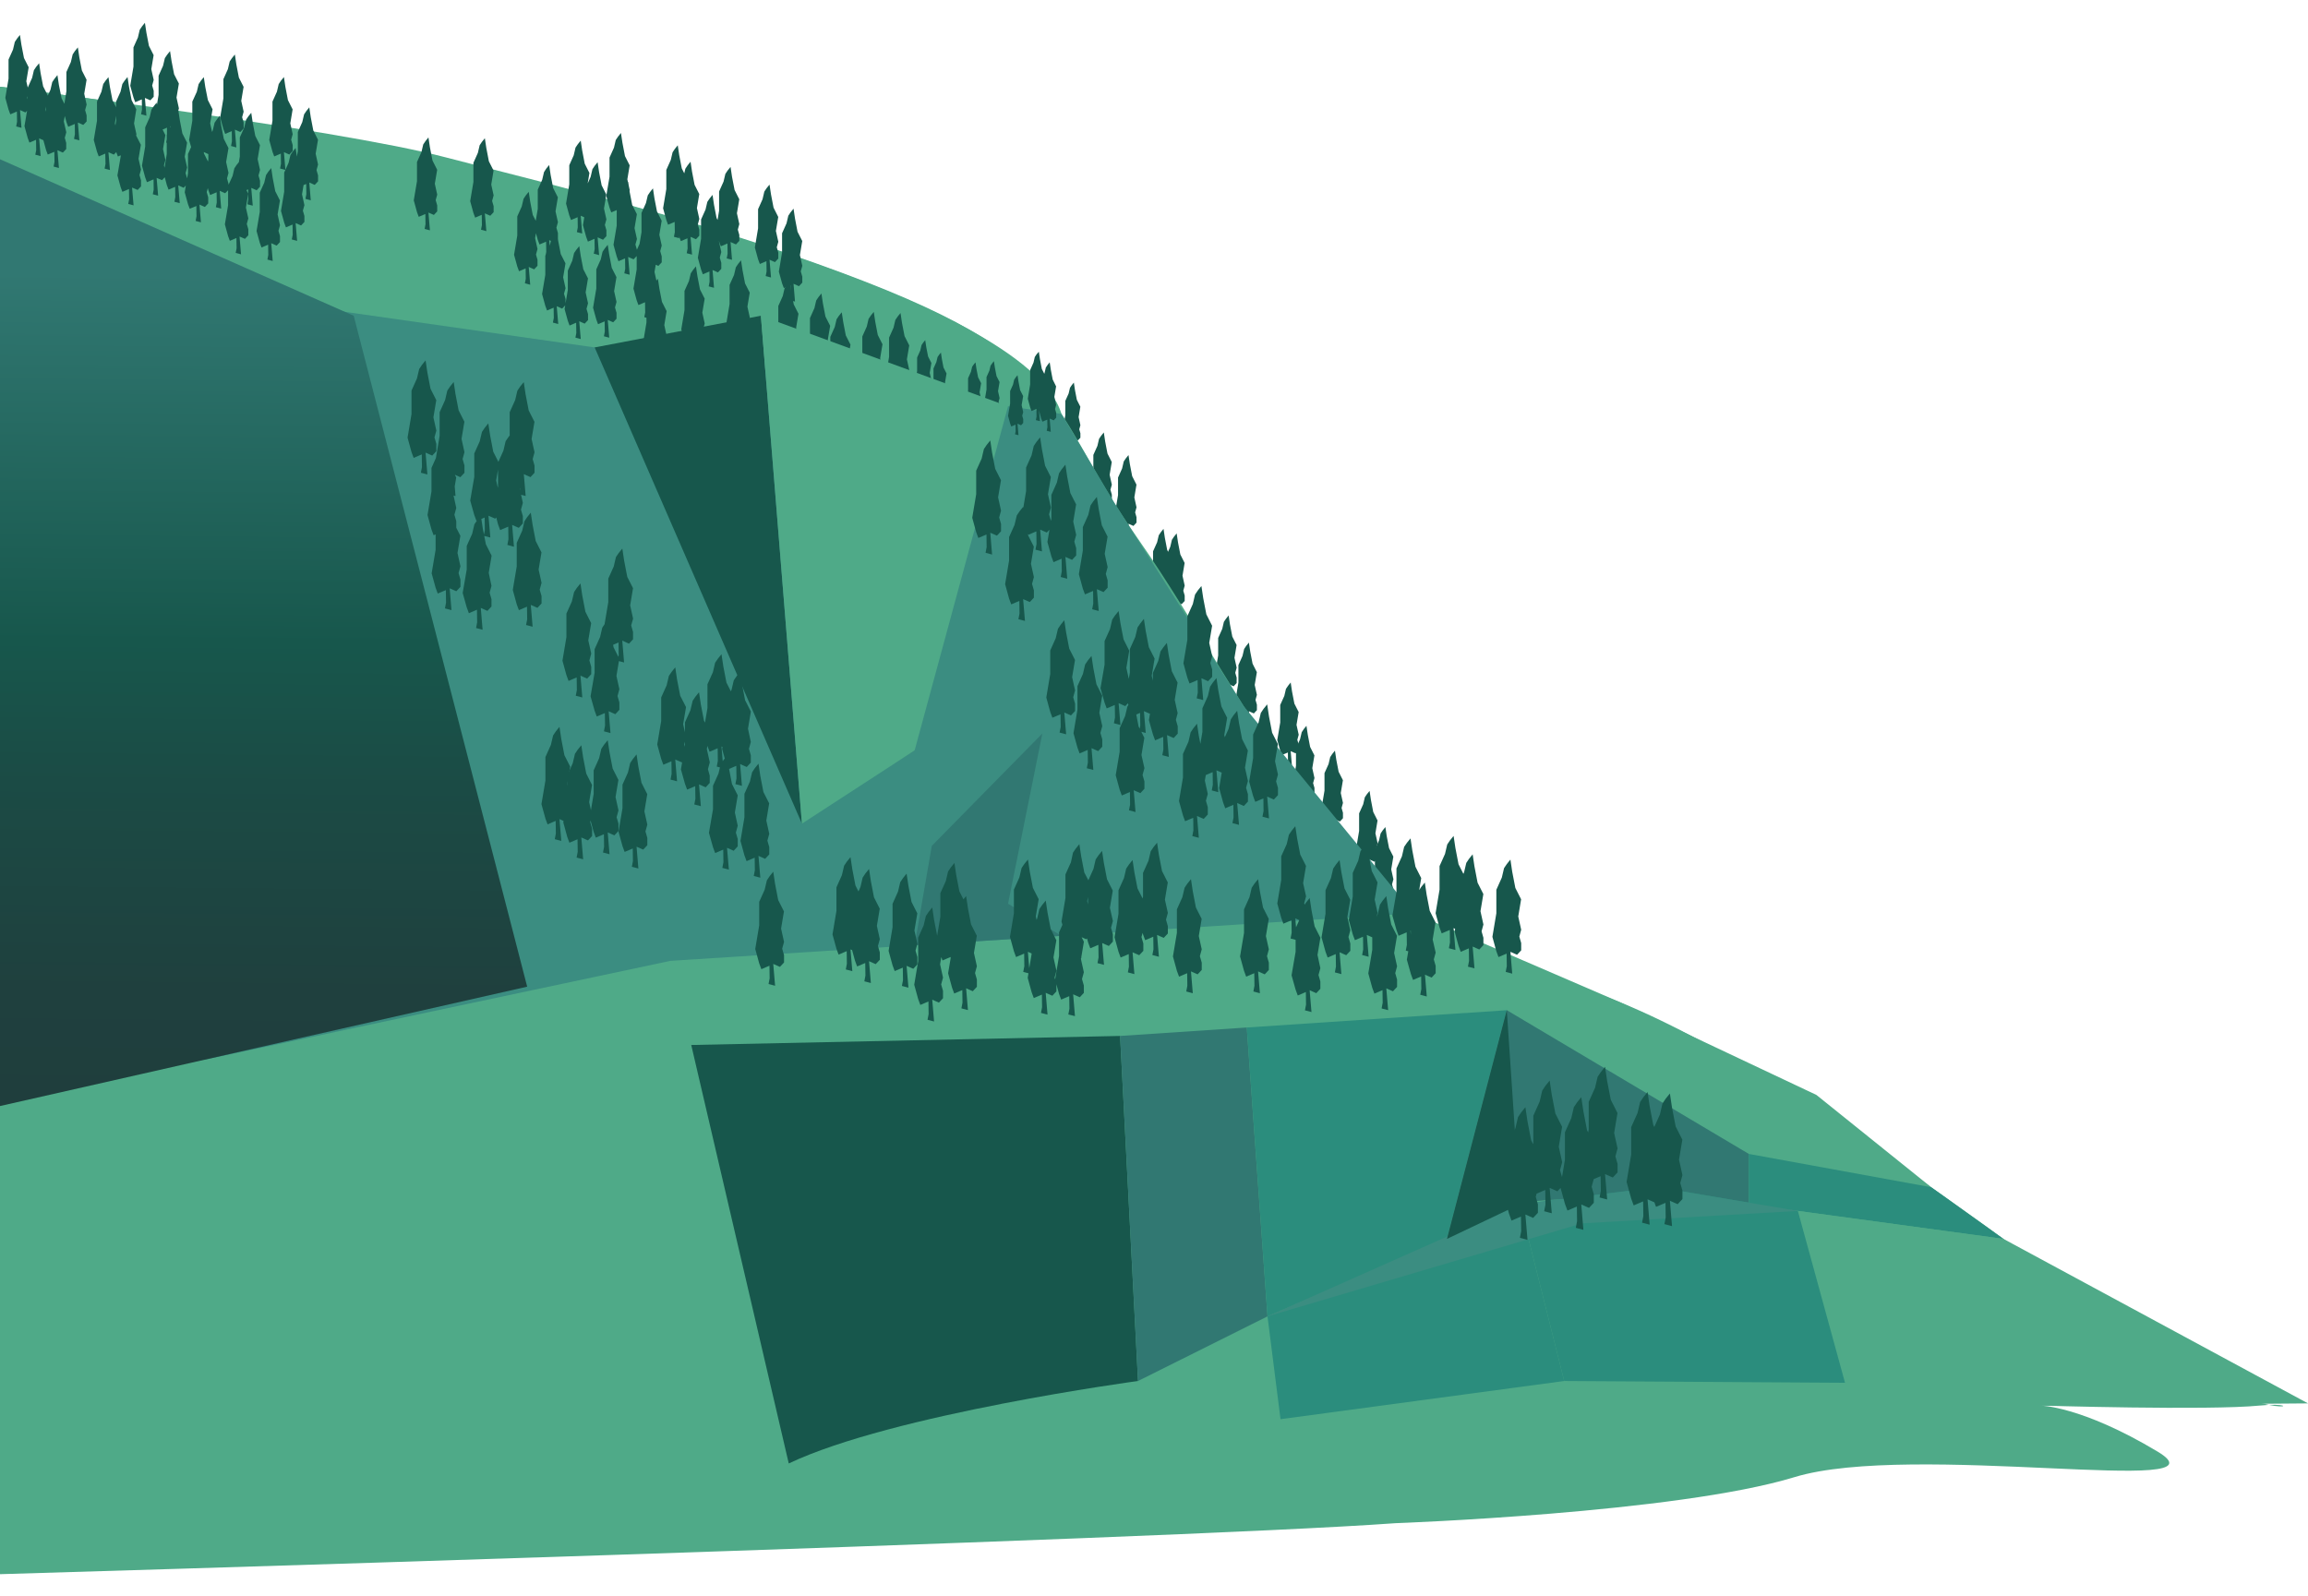 <svg xmlns="http://www.w3.org/2000/svg" xmlns:xlink="http://www.w3.org/1999/xlink" viewBox="0 0 1140.08 788.48"><defs><style>.cls-1{fill:#17574c;}.cls-2{fill:#4faa88;}.cls-3{fill:#3b8d81;}.cls-4{fill:url(#linear-gradient);}.cls-5{fill:#317872;}.cls-6{fill:#2b8d7d;}.cls-7{fill:none;}</style><linearGradient id="linear-gradient" x1="129.83" y1="135.64" x2="125.43" y2="602.12" gradientUnits="userSpaceOnUse"><stop offset="0" stop-color="#317872"/><stop offset="0.39" stop-color="#17574c"/><stop offset="0.54" stop-color="#1b4b45"/><stop offset="0.76" stop-color="#1f403e"/><stop offset="1" stop-color="#203c3c"/></linearGradient></defs><g id="_3rd_terrain" data-name="3rd terrain"><polygon class="cls-1" points="529.31 217.22 529.36 221 529.04 222.71 531 223.22 530.45 216.68 532.45 217.56 533.68 216.25 533.68 214.05 533.12 212.11 533.68 210.06 532.8 206.07 533.66 200.93 531.93 197.51 530.99 192.66 530.45 189.01 529.37 190.34 528.54 191.58 527.87 194.41 526.23 198.06 526.23 205.13 525.05 212.19 526.23 216.51 526.88 218.25 529.31 217.22"/><polygon class="cls-1" points="556.05 259.4 556.12 264.03 555.72 266.12 558.12 266.76 557.44 258.73 559.89 259.82 561.4 258.2 561.4 255.51 560.72 253.13 561.4 250.63 560.33 245.74 561.38 239.43 559.26 235.24 558.11 229.29 557.44 224.82 556.12 226.46 555.1 227.97 554.29 231.44 552.28 235.92 552.28 244.57 550.82 253.23 552.28 258.52 553.07 260.67 556.05 259.4"/><polygon class="cls-1" points="573.34 295.86 573.41 300.49 573.01 302.58 575.41 303.22 574.74 295.19 577.19 296.27 578.7 294.66 578.7 291.97 578.02 289.59 578.7 287.08 577.62 282.2 578.68 275.88 576.56 271.7 575.41 265.75 574.74 261.27 573.42 262.92 572.4 264.43 571.58 267.9 569.57 272.38 569.57 281.03 568.12 289.69 569.57 294.98 570.36 297.12 573.34 295.86"/><polygon class="cls-1" points="579.84 298.09 579.9 302.72 579.51 304.82 581.91 305.45 581.23 297.43 583.68 298.51 585.2 296.9 585.2 294.2 584.51 291.82 585.2 289.32 584.12 284.43 585.17 278.12 583.05 273.93 581.9 267.99 581.23 263.51 579.91 265.15 578.89 266.67 578.08 270.13 576.07 274.61 576.07 283.27 574.62 291.92 576.07 297.22 576.86 299.36 579.84 298.09"/><polygon class="cls-1" points="605.51 338.64 605.58 343.28 605.18 345.37 607.58 346 606.91 337.98 609.36 339.06 610.87 337.45 610.87 334.76 610.18 332.38 610.87 329.87 609.79 324.98 610.84 318.67 608.72 314.49 607.57 308.54 606.91 304.06 605.58 305.7 604.56 307.22 603.75 310.69 601.74 315.17 601.74 323.82 600.29 332.48 601.74 337.77 602.53 339.91 605.51 338.64"/><polygon class="cls-1" points="615.51 352.04 615.58 356.67 615.18 358.76 617.58 359.4 616.91 351.37 619.36 352.46 620.87 350.85 620.87 348.15 620.19 345.77 620.87 343.27 619.79 338.38 620.85 332.07 618.73 327.88 617.58 321.93 616.91 317.46 615.59 319.1 614.57 320.61 613.75 324.08 611.74 328.56 611.74 337.22 610.29 345.87 611.74 351.17 612.53 353.31 615.51 352.04"/><polygon class="cls-1" points="636.17 371.76 636.23 376.39 635.83 378.49 638.24 379.12 637.56 371.1 640.01 372.18 641.52 370.57 641.52 367.88 640.84 365.49 641.52 362.99 640.44 358.1 641.5 351.79 639.38 347.6 638.23 341.66 637.56 337.18 636.24 338.82 635.22 340.34 634.41 343.81 632.39 348.28 632.39 356.94 630.94 365.59 632.39 370.89 633.18 373.03 636.17 371.76"/><polygon class="cls-1" points="643.95 393.15 644.02 397.79 643.62 399.88 646.02 400.52 645.35 392.49 647.8 393.57 649.31 391.96 649.31 389.27 648.63 386.89 649.31 384.38 648.23 379.5 649.28 373.19 647.16 369 646.02 363.05 645.35 358.57 644.02 360.21 643.01 361.73 642.19 365.2 640.18 369.68 640.18 378.33 638.73 386.99 640.18 392.28 640.97 394.42 643.95 393.15"/><polygon class="cls-1" points="658.03 405.43 658.1 410.06 657.7 412.16 660.1 412.79 659.42 404.77 661.87 405.85 663.38 404.24 663.38 401.55 662.7 399.17 663.38 396.66 662.3 391.77 663.36 385.46 661.24 381.27 660.09 375.33 659.42 370.85 658.1 372.49 657.08 374.01 656.27 377.48 654.26 381.95 654.26 390.61 652.8 399.27 654.26 404.56 655.05 406.7 658.03 405.43"/><polygon class="cls-1" points="675.13 425.32 675.2 429.95 674.8 432.04 677.2 432.68 676.53 424.65 678.98 425.74 680.49 424.12 680.49 421.43 679.8 419.05 680.49 416.55 679.41 411.66 680.46 405.35 678.34 401.16 677.2 395.21 676.53 390.74 675.2 392.38 674.18 393.89 673.37 397.36 671.36 401.84 671.36 410.5 669.91 419.15 671.36 424.44 672.15 426.58 675.13 425.32"/><polygon class="cls-1" points="682.94 443.17 683 447.81 682.61 449.9 685.01 450.53 684.34 442.51 686.78 443.59 688.3 441.98 688.3 439.29 687.61 436.91 688.3 434.4 687.22 429.51 688.27 423.2 686.15 419.01 685 413.07 684.34 408.59 683.01 410.23 681.99 411.75 681.18 415.22 679.17 419.69 679.17 428.35 677.72 437.01 679.17 442.3 679.96 444.44 682.94 443.17"/><polygon class="cls-1" points="543.85 248.23 543.92 252.86 543.52 254.96 545.92 255.59 545.25 247.57 547.7 248.65 549.21 247.04 549.21 244.35 548.52 241.96 549.21 239.46 548.13 234.57 549.18 228.26 547.06 224.07 545.92 218.13 545.25 213.65 543.92 215.29 542.9 216.81 542.09 220.28 540.08 224.75 540.08 233.41 538.63 242.06 540.08 247.36 540.87 249.5 543.85 248.23"/><path class="cls-2" d="M689.26,752.51s139-5,197.11-22.74,217.33,10.11,179.42-12.63-58.12-22.75-58.12-22.75,83.39,2.53,108.66,0,7.58,9.77-40.43-20.39S858.35,504,767.6,484.65C664.36,462.65,616,343.14,562.91,267.32s-27.79-93.5-187-146.56S-3.52,42.42-3.52,42.42L-3,777.79S575.07,760.83,689.26,752.51Z"/><path class="cls-2" d="M524.33,204.49,371,186.67,80.84,141.31-3.52,77.12V42.42S165.3,63.32,220.06,77.71,506.48,145.65,524.33,204.49Z"/><polygon class="cls-2" points="800.69 495.33 553.29 511.79 341.45 516.26 331.18 474.69 698.41 451.2 800.69 495.33"/><polygon class="cls-3" points="698.41 451.2 614.34 348.84 550.79 249 524.33 204.49 80.83 141.31 101.46 523.45 331.18 474.69 698.41 451.2"/><polygon class="cls-4" points="-3.52 77.12 174.72 155.99 260.41 487.45 -2.25 546.93 -3.52 77.12"/><path class="cls-1" d="M553.29,511.79l8.86,170.47S441,698.56,389.62,723L341.45,516.26Z"/><polygon class="cls-5" points="615.87 507.62 553.29 511.79 562.15 682.26 626.11 650.33 615.87 507.62"/><polygon class="cls-2" points="744.31 499.08 863.83 570.07 953.95 586.53 897.24 540.93 835.52 511.79 800.69 495.33 744.31 499.08"/><polygon class="cls-6" points="615.87 507.62 626.11 650.33 714.77 612.05 744.31 499.08 615.87 507.62"/><path class="cls-5" d="M863.83,570.06v24.88s-96.37-6-113.08,0-36,17.11-36,17.11l29.54-113Z"/><polygon class="cls-6" points="953.95 586.53 989.63 612.05 863.83 594.94 863.83 570.07 953.95 586.53"/><polygon class="cls-2" points="1140.08 693.32 1007.67 694.39 911.38 683.14 888.09 598.24 989.63 612.05 1140.08 693.32"/><polygon class="cls-6" points="626.11 650.33 632.54 701.13 772.66 682.26 750.75 594.94 626.11 650.33"/><polygon class="cls-6" points="911.38 683.14 772.66 682.26 750.75 594.94 818.86 586.53 888.09 598.24 911.38 683.14"/><polygon class="cls-3" points="750.75 594.94 818.86 586.53 888.09 598.24 781.52 604.37 626.11 650.33 750.75 594.94"/><polygon class="cls-1" points="744.31 499.08 750.75 594.94 714.77 612.05 744.31 499.08"/><polygon class="cls-5" points="436.9 380.04 437.17 284.33 451.8 370.74 436.9 380.04"/><polygon class="cls-5" points="451.8 466.97 460.27 417.9 514.9 362.36 497.94 446.47 524.33 462.33 451.8 466.97"/><polygon class="cls-7" points="22.72 52.68 22.48 54.12 22.72 55.21 22.72 52.68"/><polygon class="cls-7" points="13.67 47.5 13.47 48.24 13.67 48.95 13.67 47.5"/><path class="cls-1" d="M42.79,51.67l-1.18-5.35,1.16-6.91-2.32-4.58-1.26-6.51-.73-4.9L37,25.22,35.9,26.88,35,30.67l-2.2,4.9v9.48l-1,6.23-1.4-2.77L29.1,42l-.73-4.9L26.92,38.9l-1.11,1.66-.89,3.8-1.29,2.87v0l-2.32-4.58-1.25-6.51-.74-4.9L17.88,33l-1.12,1.66-.89,3.79-2.15,4.79L13,40.15l1.16-6.91-2.32-4.58-1.26-6.5-.73-4.9L8.43,19.05,7.32,20.71l-.9,3.8-2.2,4.9v9.47L2.63,48.35l1.59,5.79.87,2.35L8.35,55.1l.07,5.07L8,62.46l2.62.69-.73-8.78,2.68,1.19.8-.85-1.28,7.61,1.59,5.79.86,2.34,3.27-1.38.07,5.07-.44,2.29,2.63.69-.74-8.78,2.1.93L22.72,74l.86,2.34L26.84,75,26.92,80l-.44,2.29,2.63.7-.74-8.79,2.68,1.19,1.66-1.76v-3L32,68.09l.75-2.74L31.52,60,32,57.3l.82,3,.87,2.34,3.26-1.39L37,66.34l-.43,2.29,2.63.69-.74-8.78,2.68,1.18L42.79,60V57l-.74-2.6ZM13.67,47.5V49l-.2-.71Zm9,5.18v2.53l-.24-1.09Z"/><polygon class="cls-7" points="82.12 70.45 82.42 68.85 82.42 66.63 82.53 66.4 82.48 63.09 80.32 64.01 81.68 66.7 80.53 73.61 81.71 78.96 80.96 81.7 81.29 82.86 82.42 76.11 82.42 70.54 82.12 70.45"/><polygon class="cls-7" points="84.29 62.49 84.01 62.37 84.06 62.99 84.29 62.49"/><polygon class="cls-7" points="57.36 59.67 57.36 57.13 56.73 60.94 56.97 62.04 57.36 59.67"/><polygon class="cls-7" points="100.67 75.17 100.73 75.83 102.74 79.8 102.91 78.78 102.91 76.16 100.67 75.17"/><polygon class="cls-7" points="121.74 93.92 122.61 95.64 122.58 93.56 121.74 93.92"/><path class="cls-1" d="M122.22,100.92l2.63.69-.74-8.78L126.79,94l1.65-1.77V89.31l-.74-2.61.74-2.74-1.18-5.35,1.16-6.91-2.32-4.58-1.26-6.5-.73-4.9-1.45,1.79-1.11,1.66-.89,3.8-2.2,4.9v9.47L118,80.1l-1.12,1.38-1.11,1.66-.89,3.8-2,4.37v-.56l-.74-2.61.74-2.74-1.18-5.35,1.16-6.9-2.32-4.59-1.26-6.5-.73-4.9L107.12,59,106,60.61l-.9,3.8-.35.78-.93-4.25L105,54l-2.32-4.58L101.41,43l-.74-4.9-1.44,1.79-1.12,1.67-.89,3.79L95,50.2v9.47l-1.59,9.48,1,3.5-1.55,3.44v9.48l-.43,2.55v0l-.74-2.61.74-2.74-1.18-5.35,1.16-6.91-2.32-4.58-1.26-6.51-.73-4.89h0l.27-1-1.18-5.34,1.16-6.91L86,36.66l-1.26-6.51L84,25.25l-1.45,1.8-1.11,1.66-.9,3.79-2.2,4.9v9.47l-.82,4.9-.16-1.05-1.44,1.79-1.12,1.66L73.92,58l-2.2,4.9v9.47l-1.59,9.47,1.59,5.8L72.58,90l3.27-1.39.07,5.07-.44,2.29,2.63.69-.74-8.78L80.05,89l1.34-1.43,1,3.78.87,2.34,3.26-1.38.07,5.07-.43,2.29,2.63.69-.74-8.78,2.68,1.19,1.06-1.14L91.25,95l1.59,5.79.87,2.34L97,101.79l.07,5.07-.43,2.29,2.62.69-.73-8.78,2.68,1.19,1.65-1.77V97.54l-.74-2.61.53-2,.29,1.08.87,2.34L107,95l.07,5.07-.43,2.29,2.62.7-.73-8.79,2.68,1.19L112.67,94v7.36l-1.59,9.47,1.59,5.8.86,2.34,3.26-1.39.08,5.07-.44,2.29,2.63.7-.74-8.79L121,118l1.66-1.76v-3l-.75-2.61.75-2.74-1.19-5.35,1.14-6.81,0,2.86ZM84.29,62.49l-.23.5,0-.62Zm-3,20.37L81,81.7,81.71,79l-1.18-5.35,1.15-6.91L80.32,64l2.16-.92,0,3.31-.11.23v2.22l-.3,1.61.3.08v5.57Zm21.45-3.06-2-4-.06-.66,2.24,1v2.62Zm19,14.12.84-.36,0,2.08Z"/><polygon class="cls-1" points="137.13 105.93 138.28 99.03 135.96 94.44 134.71 87.94 133.98 83.04 132.53 84.83 131.41 86.49 130.52 90.29 128.32 95.19 128.32 104.66 126.73 114.13 128.32 119.93 129.18 122.27 132.45 120.88 132.52 125.95 132.09 128.24 134.71 128.94 133.98 120.15 136.66 121.34 138.31 119.58 138.31 116.63 137.56 114.02 138.31 111.28 137.13 105.93"/><polygon class="cls-1" points="157.11 81.29 155.93 75.94 157.08 69.04 154.76 64.45 153.51 57.95 152.78 53.05 151.33 54.84 150.21 56.5 149.32 60.3 147.12 65.2 147.12 74.67 146.67 77.35 146.03 73.1 144.59 74.89 143.47 76.55 142.58 80.35 140.98 83.91 140.25 75.17 142.93 76.35 144.58 74.59 144.58 71.64 143.83 69.03 144.58 66.29 143.4 60.94 144.55 54.04 142.23 49.46 140.98 42.95 140.25 38.05 138.8 39.84 137.68 41.51 136.79 45.3 134.59 50.2 134.59 59.67 133 69.14 134.59 74.94 135.45 77.28 138.72 75.89 138.79 80.96 138.35 83.25 140.96 83.94 140.38 85.25 140.38 94.72 138.79 104.19 140.38 109.98 141.24 112.33 144.51 110.94 144.58 116.01 144.14 118.3 146.77 119 146.03 110.21 148.72 111.4 150.37 109.63 150.37 106.69 149.62 104.08 150.37 101.34 149.19 95.99 149.95 91.44 151.25 90.89 151.32 95.96 150.88 98.25 153.51 98.95 152.78 90.16 155.46 91.35 157.11 89.59 157.11 86.64 156.36 84.03 157.11 81.29"/><polygon class="cls-1" points="111.23 66.16 114.49 64.77 114.56 69.84 114.13 72.13 116.75 72.83 116.02 64.04 118.7 65.23 120.35 63.46 120.35 60.52 119.61 57.91 120.35 55.17 119.17 49.82 120.33 42.91 118 38.33 116.75 31.83 116.02 26.93 114.57 28.72 113.45 30.38 112.56 34.18 110.36 39.08 110.36 48.55 108.77 58.02 110.36 63.81 111.23 66.16"/><polygon class="cls-1" points="72.32 57.16 71.58 48.38 74.27 49.56 75.92 47.8 75.92 44.85 75.17 42.24 75.92 39.5 74.74 34.15 75.89 27.25 73.57 22.66 72.32 16.16 71.58 11.26 70.14 13.05 69.02 14.71 68.13 18.51 65.93 23.41 65.93 32.88 64.34 42.35 65.93 48.15 66.79 50.49 70.06 49.1 70.13 54.17 69.69 56.46 72.32 57.16"/><path class="cls-1" d="M68.43,78.44l1.16-6.9L67.27,67l0-.21.12-.46-1.18-5.35L67.33,54,65,49.46,63.75,43,63,38.05l-1.45,1.79-1.11,1.67-.9,3.79-2.2,4.9V53l-1.8-3.56L54.3,43l-.73-4.9-1.45,1.79L51,41.51l-.89,3.79-2.2,4.9v9.47l-1.59,9.48,1.59,5.79.86,2.34L52,75.89,52.12,81l-.44,2.29,2.63.7-.74-8.78,2.68,1.18,1.17-1.25.81,2.18,1.4-.59v.48L58,86.65l1.59,5.79.86,2.34,3.26-1.39.08,5.07-.44,2.29,2.63.7-.74-8.78L68,93.85l1.65-1.76v-3l-.74-2.61.74-2.74ZM57.36,57.13v2.54L57,62l-.24-1.1Z"/><polygon class="cls-1" points="210.11 105.73 210.18 110.8 209.75 113.09 212.37 113.79 211.64 105.01 214.32 106.19 215.97 104.43 215.97 101.48 215.22 98.88 215.97 96.13 214.79 90.78 215.95 83.88 213.63 79.3 212.37 72.79 211.64 67.89 210.19 69.69 209.07 71.35 208.18 75.14 205.98 80.04 205.98 89.51 204.39 98.98 205.98 104.78 206.84 107.12 210.11 105.73"/><polygon class="cls-1" points="237.97 106.13 238.05 111.2 237.61 113.49 240.24 114.19 239.5 105.4 242.18 106.59 243.84 104.82 243.84 101.88 243.09 99.27 243.84 96.53 242.66 91.18 243.81 84.27 241.49 79.69 240.24 73.19 239.5 68.29 238.06 70.08 236.94 71.74 236.05 75.54 233.85 80.44 233.85 89.91 232.26 99.38 233.85 105.17 234.71 107.52 237.97 106.13"/><polygon class="cls-7" points="272.13 119.01 271.29 118.64 271.53 121.47 271.57 121.39 272.13 119.01"/><path class="cls-1" d="M289.29,144.46l1.16-6.91L288.13,133l-1.26-6.51-.73-4.9-1.45,1.8L283.58,125l-.89,3.79-2.2,4.9v9.48l-1.13,6.73v-2.19l-.75-2.61.75-2.74L278.18,137l1.15-6.9L277,125.54l-1.26-6.5-.14-1,0,0v-2.94l-.75-2.61.75-2.74-1.19-5.35,1.16-6.91-2.32-4.58L272,86.42l-.73-4.9-1.45,1.8L268.73,85l-.89,3.79-2.2,4.9v9.48l-1,5.9-1.47-2.9-1.26-6.51-.73-4.9-1.45,1.79-1.11,1.66-.9,3.8-2.2,4.9v9.47l-1.59,9.47,1.59,5.8.87,2.34,3.26-1.39.07,5.07-.43,2.29,2.62.7-.73-8.79,2.68,1.19,1.65-1.76v-2.95l-.74-2.61.74-2.74-1.18-5.35.41-2.45.89,3.23.86,2.34,3.26-1.38.08,5.07-.27,1.4-.2.45v9.47l-1.59,9.47,1.59,5.8.86,2.34,3.26-1.39.08,5.07-.44,2.29,2.63.7-.74-8.79,2.68,1.19,1.5-1.6-.3,1.82,1.59,5.79.86,2.34,3.26-1.39.08,5.08-.44,2.29,2.63.69-.74-8.78,2.68,1.18,1.66-1.76v-2.95l-.75-2.6.75-2.74Zm-18-25.82.84.37-.56,2.38,0,.08Z"/><polygon class="cls-1" points="303.36 143.82 304.51 136.91 302.19 132.33 300.94 125.83 300.21 120.93 298.76 122.72 297.64 124.38 296.75 128.18 294.55 133.08 294.55 142.55 292.96 152.02 294.55 157.81 295.41 160.16 298.68 158.77 298.75 163.84 298.31 166.13 300.94 166.82 300.21 158.04 302.89 159.23 304.54 157.46 304.54 154.52 303.79 151.91 304.54 149.17 303.36 143.82"/><polygon class="cls-1" points="282.06 108.7 285.33 107.31 285.4 112.38 284.96 114.67 287.59 115.36 286.86 106.58 288.61 107.36 287.96 111.23 289.55 117.03 290.41 119.37 293.67 117.98 293.75 123.05 293.31 125.34 295.94 126.04 295.2 117.25 297.88 118.44 299.54 116.67 299.54 113.73 298.79 111.12 299.54 108.38 298.35 103.03 299.51 96.13 297.19 91.54 295.93 85.04 295.2 80.14 293.75 81.93 292.64 83.59 291.75 87.39 290.3 90.6 291.16 85.45 288.84 80.87 287.59 74.37 286.86 69.47 285.41 71.26 284.29 72.92 283.4 76.72 281.2 81.62 281.2 91.09 279.61 100.56 281.2 106.36 282.06 108.7"/><polygon class="cls-1" points="325.69 115.97 326.85 109.06 324.53 104.48 323.27 97.97 322.54 93.07 321.09 94.87 319.98 96.53 319.08 100.32 316.88 105.22 316.88 114.7 315.92 120.48 314.62 123.37 313.88 120.81 314.63 118.06 313.44 112.72 314.6 105.81 312.28 101.23 311.02 94.72 310.96 94.32 311.07 93.94 310.58 91.72 310.29 89.82 310.19 89.95 309.89 88.59 311.04 81.69 308.72 77.11 307.47 70.6 306.73 65.7 305.29 67.5 304.17 69.16 303.28 72.95 301.08 77.85 301.08 87.32 299.49 96.8 301.08 102.59 301.94 104.93 304.64 103.78 304.64 111.44 303.05 120.92 304.64 126.71 305.5 129.05 308.76 127.66 308.84 132.74 308.4 135.03 311.03 135.72 310.29 126.94 312.97 128.12 314.5 126.5 314.5 133.1 312.91 142.58 314.5 148.37 315.36 150.71 318.62 149.32 318.7 154.4 318.26 156.69 320.89 157.38 320.15 148.6 322.83 149.78 324.49 148.02 324.49 145.07 323.74 142.47 324.49 139.72 323.31 134.38 323.91 130.79 325.22 131.37 326.87 129.61 326.87 126.67 326.13 124.06 326.87 121.32 325.69 115.97"/><polygon class="cls-1" points="345.44 116.43 345.44 113.49 344.7 110.88 345.44 108.14 344.26 102.79 345.42 95.88 343.1 91.3 341.84 84.79 341.11 79.89 339.66 81.69 338.55 83.35 338.01 85.63 336.78 83.2 335.52 76.69 334.79 71.79 333.34 73.58 332.23 75.25 331.34 79.04 329.14 83.94 329.14 93.41 327.55 102.89 329.14 108.68 330 111.02 333.26 109.63 333.34 114.7 332.9 116.99 335.53 117.69 335.45 116.78 335.45 116.78 336.32 119.12 339.58 117.74 339.65 122.81 339.22 125.1 341.85 125.79 341.11 117.01 343.79 118.19 345.44 116.43"/><polygon class="cls-1" points="364.02 105.35 365.18 98.45 362.86 93.86 361.6 87.36 360.87 82.46 359.42 84.25 358.31 85.91 357.41 89.71 355.21 94.61 355.21 104.08 354.45 108.65 353.95 107.68 352.7 101.17 351.97 96.27 350.52 98.07 349.4 99.73 348.51 103.53 346.31 108.42 346.31 117.9 344.72 127.37 346.31 133.16 347.18 135.5 350.44 134.12 350.51 139.19 350.07 141.48 352.7 142.17 351.97 133.39 354.65 134.57 356.3 132.81 356.3 129.87 355.56 127.26 356.3 124.52 355.12 119.17 355.14 119.07 355.21 119.35 356.08 121.69 359.34 120.3 359.41 125.37 358.98 127.66 361.6 128.36 360.87 119.57 363.55 120.76 365.2 119 365.2 116.05 364.46 113.44 365.2 110.7 364.02 105.35"/><polygon class="cls-1" points="383.27 114.08 384.43 107.18 382.11 102.59 380.86 96.09 380.12 91.19 378.67 92.98 377.56 94.64 376.67 98.44 374.47 103.34 374.47 112.81 372.88 122.28 374.47 128.08 375.33 130.42 378.59 129.03 378.67 134.1 378.23 136.39 380.86 137.09 380.12 128.31 382.8 129.49 384.46 127.73 384.46 124.78 383.71 122.17 384.46 119.43 383.27 114.08"/><polygon class="cls-1" points="396.31 131.33 395.13 125.98 396.29 119.07 393.96 114.49 392.71 107.98 391.98 103.09 390.53 104.88 389.41 106.54 388.52 110.34 386.32 115.24 386.32 124.71 384.73 134.18 386.32 139.97 387.19 142.32 390.45 140.93 390.52 146 390.09 148.29 392.71 148.99 391.98 140.2 394.66 141.39 396.31 139.62 396.31 136.68 395.56 134.07 396.31 131.33"/><polygon class="cls-1" points="323.46 175.56 323.54 180.63 323.1 182.92 325.73 183.61 324.99 174.83 327.67 176.02 329.32 174.25 329.32 171.31 328.58 168.7 329.32 165.96 328.14 160.61 329.3 153.7 326.98 149.12 325.72 142.61 324.99 137.72 323.54 139.51 322.43 141.17 321.54 144.97 319.33 149.87 319.33 159.34 317.75 168.81 319.33 174.6 320.2 176.94 323.46 175.56"/><polygon class="cls-1" points="342.25 169.42 342.32 174.49 341.89 176.78 344.51 177.47 343.78 168.69 346.46 169.88 348.11 168.11 348.11 165.17 347.37 162.56 348.11 159.82 346.93 154.47 348.09 147.56 345.77 142.98 344.51 136.48 343.78 131.58 342.33 133.37 341.22 135.03 340.32 138.83 338.12 143.73 338.12 153.2 336.54 162.67 338.12 168.47 338.99 170.81 342.25 169.42"/><polygon class="cls-1" points="364.52 166.44 364.59 171.51 364.15 173.81 366.78 174.5 366.05 165.72 368.73 166.9 370.38 165.14 370.38 162.19 369.63 159.59 370.38 156.84 369.2 151.5 370.35 144.59 368.03 140.01 366.78 133.5 366.05 128.6 364.6 130.4 363.48 132.06 362.59 135.85 360.39 140.75 360.39 150.22 358.8 159.7 360.39 165.49 361.25 167.83 364.52 166.44"/><polygon class="cls-1" points="388.58 176.86 388.66 181.93 388.22 184.22 390.85 184.91 390.11 176.13 392.79 177.32 394.44 175.55 394.44 172.61 393.7 170 394.44 167.26 393.26 161.91 394.42 155 392.1 150.42 390.84 143.91 390.11 139.02 388.66 140.81 387.55 142.47 386.66 146.27 384.46 151.17 384.46 160.64 382.87 170.11 384.46 175.91 385.32 178.25 388.58 176.86"/><polygon class="cls-1" points="404.23 182.82 404.3 187.89 403.87 190.18 406.49 190.87 405.76 182.09 408.44 183.28 410.09 181.51 410.09 178.57 409.35 175.96 410.09 173.22 408.91 167.87 410.07 160.96 407.74 156.38 406.49 149.88 405.76 144.98 404.31 146.77 403.19 148.43 402.3 152.23 400.1 157.13 400.1 166.6 398.51 176.07 400.1 181.86 400.96 184.21 404.23 182.82"/><polygon class="cls-1" points="414.27 192.12 414.35 197.19 413.91 199.49 416.54 200.18 415.8 191.4 418.48 192.58 420.14 190.82 420.14 187.87 419.39 185.26 420.14 182.52 418.95 177.18 420.11 170.27 417.79 165.69 416.54 159.18 415.8 154.28 414.35 156.07 413.24 157.74 412.35 161.53 410.15 166.43 410.15 175.9 408.56 185.38 410.15 191.17 411.01 193.51 414.27 192.12"/><polygon class="cls-1" points="430.09 191.92 430.16 196.99 429.72 199.28 432.35 199.98 431.62 191.2 434.3 192.38 435.95 190.62 435.95 187.67 435.2 185.07 435.95 182.32 434.77 176.98 435.92 170.07 433.6 165.49 432.35 158.98 431.62 154.08 430.17 155.88 429.05 157.54 428.16 161.33 425.96 166.23 425.96 175.7 424.37 185.18 425.96 190.97 426.82 193.31 430.09 191.92"/><polygon class="cls-1" points="443.3 192.48 443.38 197.55 442.94 199.84 445.57 200.54 444.83 191.75 447.51 192.94 449.16 191.18 449.16 188.23 448.42 185.62 449.16 182.88 447.98 177.53 449.14 170.63 446.82 166.04 445.56 159.54 444.83 154.64 443.38 156.43 442.27 158.09 441.38 161.89 439.18 166.79 439.18 176.26 437.59 185.73 439.18 191.53 440.04 193.87 443.3 192.48"/><polygon class="cls-1" points="455.95 194.79 456 198.37 455.69 199.99 457.55 200.48 457.03 194.27 458.93 195.11 460.1 193.86 460.1 191.78 459.57 189.94 460.1 188 459.26 184.22 460.08 179.34 458.44 176.1 457.55 171.5 457.03 168.03 456.01 169.3 455.22 170.48 454.59 173.16 453.03 176.62 453.03 183.32 451.91 190.02 453.03 194.11 453.64 195.77 455.95 194.79"/><polygon class="cls-1" points="463.79 198.63 463.84 201.91 463.55 203.39 465.25 203.84 464.78 198.16 466.51 198.93 467.58 197.79 467.58 195.88 467.1 194.2 467.58 192.43 466.81 188.97 467.56 184.51 466.06 181.55 465.25 177.34 464.78 174.18 463.84 175.34 463.12 176.41 462.54 178.86 461.12 182.03 461.12 188.15 460.1 194.27 461.12 198.01 461.68 199.53 463.79 198.63"/><polygon class="cls-1" points="480.87 203.45 480.92 206.73 480.63 208.21 482.33 208.66 481.86 202.98 483.59 203.75 484.66 202.61 484.66 200.7 484.17 199.02 484.66 197.25 483.89 193.79 484.64 189.33 483.14 186.37 482.33 182.16 481.86 179 480.92 180.16 480.2 181.23 479.62 183.68 478.2 186.85 478.2 192.97 477.18 199.09 478.2 202.83 478.76 204.35 480.87 203.45"/><polygon class="cls-1" points="489.98 202.88 490.02 206.16 489.74 207.64 491.44 208.09 490.96 202.42 492.7 203.18 493.76 202.04 493.76 200.14 493.28 198.45 493.76 196.68 493 193.23 493.75 188.76 492.25 185.8 491.44 181.6 490.96 178.43 490.03 179.59 489.31 180.66 488.73 183.12 487.31 186.28 487.31 192.41 486.28 198.53 487.31 202.27 487.87 203.78 489.98 202.88"/><polygon class="cls-1" points="501.64 209.8 501.69 213.08 501.4 214.56 503.1 215.01 502.63 209.33 504.36 210.1 505.43 208.96 505.43 207.06 504.94 205.37 505.43 203.6 504.66 200.14 505.41 195.68 503.91 192.72 503.1 188.51 502.63 185.35 501.69 186.51 500.97 187.58 500.39 190.03 498.97 193.2 498.97 199.32 497.94 205.44 498.97 209.19 499.53 210.7 501.64 209.8"/><polygon class="cls-7" points="513.1 201.44 513.13 201.81 513.19 201.47 513.1 201.44"/><path class="cls-1" d="M521.7,200.05l-.88-4,.86-5.15L520,187.5l-.93-4.85-.55-3.65-1.08,1.34-.83,1.23-.67,2.83-.1.25-1.21-2.38-.93-4.85-.55-3.65L512,175.1l-.83,1.24-.67,2.83-1.64,3.65v7.07L507.7,197l1.18,4.32.65,1.74,2.43-1,.05,3.78-.32,1.71,2,.51-.45-5.32,1,3.84.65,1.74,2.43-1,.06,3.78-.33,1.71,2,.52-.55-6.55,2,.88,1.23-1.31V204l-.56-1.94Zm-8.6,1.39.09,0-.06.34Z"/><polygon class="cls-1" points="293.75 171.64 396.13 406.91 375.85 155.99 293.75 171.64"/><polygon class="cls-2" points="497.94 200.73 451.8 370.74 396.13 406.91 375.85 155.99 497.94 200.73"/><polygon class="cls-7" points="537.45 443.07 537.09 445.18 537.45 446.78 537.45 443.07"/><polygon class="cls-7" points="507.74 470.22 508.42 478.33 509.57 471.46 509.57 471.03 507.74 470.22"/><polygon class="cls-1" points="575.43 444.43 576.85 435.95 574 430.32 572.46 422.34 571.56 416.32 569.78 418.53 568.41 420.56 567.32 425.23 564.62 431.24 564.62 442.87 564.44 443.93 561.89 438.89 560.35 430.91 559.45 424.89 557.67 427.1 556.3 429.13 555.21 433.79 552.5 439.81 552.5 451.44 550.55 463.07 552.5 470.18 553.56 473.05 557.57 471.35 557.66 477.57 557.13 480.39 560.35 481.24 559.45 470.46 562.74 471.91 564.77 469.75 564.77 466.13 563.85 462.93 564.41 460.86 564.62 461.61 565.68 464.48 569.68 462.78 569.78 469 569.24 471.82 572.47 472.67 571.56 461.89 574.85 463.34 576.88 461.18 576.88 457.56 575.97 454.36 576.88 451 575.43 444.43"/><polygon class="cls-1" points="593.62 469.01 592.17 462.44 593.59 453.97 590.74 448.34 589.2 440.35 588.3 434.34 586.52 436.54 585.15 438.58 584.05 443.24 581.35 449.25 581.35 460.88 579.4 472.51 581.35 479.63 582.41 482.5 586.42 480.8 586.51 487.02 585.97 489.83 589.2 490.69 588.3 479.9 591.59 481.36 593.62 479.19 593.62 475.58 592.7 472.38 593.62 469.01"/><path class="cls-1" d="M548.26,448.47l1.42-8.48-2.85-5.62-1.54-8-.9-6-1.78,2.2-1.37,2-1.09,4.66-2.54,5.65-2-3.85-1.54-8-.9-6-1.78,2.21-1.36,2L529,426l-2.7,6v11.63l-1.95,11.63.45,1.65-1.66,3.7v11.63l-1.94,11.61-.26-.89.92-3.36L520.39,473l1.42-8.48L519,458.92l-1.54-8-.9-6-1.78,2.2-1.37,2-1.09,4.66-.29.64-.38-1.7,1.42-8.48-2.85-5.62-1.54-8-.9-6-1.78,2.2-1.36,2-1.1,4.66-2.7,6V451.2l-1.95,11.63,1.95,7.11,1.06,2.88,4-1.71.09,6.23-.54,2.81,2.58.68-.38,2.26,1.95,7.11,1.06,2.88,4-1.71.09,6.23-.53,2.81,3.22.85-.9-10.78,3.29,1.46,2-2.17v-3.49l1.28,4.69,1.06,2.87,4-1.7.09,6.23-.54,2.81L531,502l-.9-10.78,3.29,1.45,2-2.16v-3.62l-.92-3.2.92-3.36-1.45-6.57.06-.4.13,0,0-.51,1.28-7.6-1.13-2.23,2.28,1,.39-.41.55,2,1.06,2.88,4-1.71.09,6.23-.53,2.81,3.22.85-.9-10.78,3.29,1.46,2-2.17v-3.61l-.92-3.21.92-3.36Zm-39.84,29.86-.68-8.11,1.83.81v.43Zm29-35.26v3.71l-.36-1.6Z"/><polygon class="cls-1" points="453.16 476.45 453.16 472.83 452.24 469.63 453.16 466.27 451.7 459.7 453.12 451.22 450.27 445.6 448.73 437.61 447.83 431.59 446.06 433.8 444.69 435.83 443.59 440.5 440.89 446.51 440.89 458.14 438.94 469.77 440.89 476.88 441.95 479.75 445.96 478.05 446.05 484.27 445.51 487.09 448.74 487.94 447.83 477.16 451.13 478.61 453.16 476.45"/><polygon class="cls-1" points="482.55 477.34 481.1 470.78 482.52 462.3 479.67 456.67 478.13 448.69 477.23 442.67 475.91 444.3 473.9 440.33 472.36 432.34 471.46 426.33 469.68 428.53 468.31 430.57 467.22 435.23 464.51 441.24 464.51 452.87 462.93 462.3 461.39 454.32 460.5 448.31 458.72 450.51 457.35 452.55 456.25 457.21 453.55 463.22 453.55 474.85 451.6 486.48 453.55 493.59 454.61 496.47 458.62 494.76 458.71 500.99 458.17 503.8 461.4 504.65 460.5 493.87 463.79 495.33 465.82 493.16 465.82 489.55 464.9 486.34 465.82 482.98 464.37 476.41 464.96 472.83 465.57 474.49 469.58 472.78 469.59 473.38 468.34 480.84 470.29 487.96 471.35 490.83 475.35 489.13 475.44 495.35 474.91 498.17 478.13 499.02 477.23 488.24 480.52 489.69 482.55 487.52 482.55 483.91 481.63 480.71 482.55 477.34"/><polygon class="cls-1" points="433.15 457.41 434.57 448.93 431.72 443.31 430.18 435.32 429.28 429.3 427.5 431.51 426.13 433.55 425.04 438.2 424.05 440.4 422.56 437.45 421.02 429.46 420.12 423.45 418.34 425.65 416.97 427.69 415.88 432.35 413.18 438.36 413.18 449.99 411.23 461.62 413.18 468.73 414.24 471.61 418.24 469.9 418.33 476.13 417.8 478.94 421.02 479.79 420.12 469.01 420.9 469.36 422.34 474.59 423.39 477.46 427.4 475.76 427.49 481.99 426.96 484.8 430.18 485.65 429.28 474.87 432.57 476.32 434.6 474.16 434.6 470.54 433.68 467.34 434.6 463.98 433.15 457.41"/><polygon class="cls-1" points="385.83 458.75 387.25 450.27 384.4 444.65 382.86 436.66 381.96 430.65 380.19 432.85 378.82 434.89 377.72 439.55 375.02 445.56 375.02 457.19 373.07 468.82 375.02 475.93 376.08 478.81 380.09 477.1 380.18 483.33 379.64 486.14 382.87 486.99 381.96 476.21 385.25 477.67 387.29 475.5 387.29 471.88 386.37 468.68 387.29 465.32 385.83 458.75"/><polygon class="cls-7" points="639.84 453.72 640.2 458.11 641.79 454.58 639.84 453.72"/><polygon class="cls-7" points="696.87 459.86 696.71 459.79 696.87 461.75 696.87 459.86"/><polygon class="cls-1" points="665.57 453 666.99 444.52 664.14 438.89 662.6 430.91 661.7 424.89 659.92 427.1 658.55 429.13 657.46 433.79 654.76 439.81 654.76 451.44 652.8 463.07 654.76 470.18 655.82 473.05 659.82 471.35 659.91 477.57 659.38 480.39 662.6 481.24 661.7 470.46 664.99 471.91 667.02 469.75 667.02 466.13 666.1 462.93 667.02 459.56 665.57 453"/><path class="cls-1" d="M707.69,464.15l1.41-8.48L706.25,450l-1.54-8-.89-6-1.78,2.2-1,1.54,1-5.93-2.85-5.62-1.54-8-.9-6-1.78,2.2-1.37,2-1.09,4.66-2.7,6v11.63l-2,11.63,2,7.11,1.05,2.88,4-1.71.09,6.23-.53,2.81,1.23.33-.7,4.16,2,7.12,1.06,2.87,4-1.7.09,6.22-.54,2.81,3.23.86-.9-10.79,3.29,1.46,2-2.17v-3.61l-.92-3.2.92-3.37Zm-10.82-4.29v1.89l-.16-2Z"/><polygon class="cls-1" points="731.31 450.17 732.73 441.69 729.88 436.07 728.34 428.08 727.44 422.07 725.66 424.27 724.3 426.31 723.2 430.97 722.87 431.71 720.47 426.97 718.93 418.98 718.03 412.97 716.25 415.17 714.88 417.21 713.79 421.87 711.09 427.88 711.09 439.51 709.14 451.14 711.09 458.25 712.15 461.13 716.15 459.43 716.24 465.65 715.71 468.46 718.93 469.32 718.03 458.53 718.78 458.87 718.55 460.24 720.5 467.35 721.56 470.23 725.57 468.52 725.66 474.75 725.12 477.56 728.35 478.41 727.44 467.63 730.73 469.09 732.76 466.92 732.76 463.3 731.85 460.1 732.76 456.74 731.31 450.17"/><polygon class="cls-1" points="751.42 459.33 749.97 452.77 751.38 444.29 748.53 438.66 746.99 430.67 746.1 424.66 744.32 426.86 742.95 428.9 741.85 433.56 739.15 439.58 739.15 451.2 737.2 462.83 739.15 469.95 740.21 472.82 744.22 471.12 744.31 477.34 743.77 480.15 747 481.01 746.1 470.23 749.38 471.68 751.42 469.51 751.42 465.9 750.5 462.7 751.42 459.33"/><polygon class="cls-1" points="625.32 462.44 626.74 453.97 623.89 448.34 622.35 440.35 621.45 434.34 619.67 436.54 618.3 438.58 617.21 443.24 614.51 449.25 614.51 460.88 612.55 472.51 614.51 479.63 615.57 482.5 619.57 480.8 619.66 487.02 619.13 489.83 622.35 490.69 621.45 479.9 624.74 481.36 626.77 479.19 626.77 475.58 625.85 472.38 626.77 469.01 625.32 462.44"/><polygon class="cls-1" points="688.66 470.82 690.08 462.34 687.23 456.72 685.69 448.73 684.79 442.71 683.01 444.92 681.64 446.95 680.55 451.62 679.96 452.93 680.49 451 679.04 444.43 680.46 435.95 677.61 430.32 676.07 422.34 675.17 416.32 673.39 418.53 672.02 420.56 670.92 425.23 668.22 431.24 668.22 442.87 666.27 454.5 668.22 461.61 669.28 464.48 673.29 462.78 673.38 469 672.85 471.82 676.07 472.67 675.17 461.89 677.85 463.07 677.85 469.26 675.9 480.89 677.85 488 678.91 490.88 682.91 489.17 683 495.4 682.47 498.21 685.7 499.06 684.79 488.28 688.08 489.73 690.11 487.57 690.11 483.95 689.2 480.75 690.11 477.39 688.66 470.82"/><path class="cls-1" d="M650.81,471.75l1.42-8.48-2.85-5.62-1.54-8-.9-6-1.78,2.21-.71,1.07-.21-.72.92-3.37-1.45-6.57,1.42-8.47-2.85-5.63-1.54-8-.9-6-1.78,2.2-1.37,2-1.09,4.66-2.71,6V434.7l-1.95,11.63,1.95,7.11,1.06,2.88,4-1.71.09,6.23-.54,2.81,2.49.66v5.88l-2,11.63,2,7.11,1.06,2.88,4-1.71.09,6.23-.54,2.81,3.23.85-.91-10.78,3.29,1.45,2-2.16v-3.62l-.91-3.2.91-3.36ZM640.2,458.11l-.36-4.39,1.95.86Z"/><polygon class="cls-7" points="237.77 256.36 238.45 260.89 239.07 264.1 239.49 261.89 239.4 255.67 237.77 256.36"/><polygon class="cls-7" points="246.04 240.3 246.04 231.98 245.14 237.32 245.94 240.91 246.04 240.3"/><polygon class="cls-7" points="256.99 241.02 256.85 241.87 256.88 242.01 257 241.41 256.99 241.02"/><polygon class="cls-1" points="213.51 225.07 215.54 222.9 215.54 219.29 214.62 216.09 215.54 212.72 214.09 206.16 215.51 197.68 212.66 192.05 211.12 184.06 210.22 178.05 208.44 180.25 207.07 182.29 205.97 186.95 203.27 192.97 203.27 204.59 201.32 216.22 203.27 223.34 204.33 226.21 208.34 224.5 208.43 230.73 207.9 233.54 211.12 234.4 210.22 223.61 213.51 225.07"/><path class="cls-1" d="M253.88,270.11l-.9-10.79,3.29,1.46,2-2.17V255l-.92-3.2.92-3.37-.87-4,2.26.6-.91-10.78,3.29,1.46,2-2.17V230l-.91-3.2.91-3.36-1.45-6.57,1.42-8.48-2.85-5.62-1.54-8-.9-6-1.78,2.2-1.36,2-1.1,4.66-2.7,6v11.53l-.64.79-1.37,2-1.09,4.66-2.5,5.55-2.53-5-1.54-8-.9-6-1.78,2.21-1.36,2-1.1,4.66-2.7,6v11.63l-2,11.63,2,7.11,1.06,2.87.25-.1-1.24,1.85-1.09,4.66-2.7,6v11.63l-2,11.63,2,7.11,1.06,2.88,4-1.71.09,6.23-.53,2.81,3.22.85-.9-10.78,3.29,1.46,2-2.17v-3.61l-.92-3.21.92-3.36L241.42,283l1.42-8.48L240,268.88l-.79-4.11,3,.79-.91-10.78,3.29,1.45.55-.58L246,259l1.06,2.88,4-1.7.09,6.22-.53,2.81Zm-14.81-6-.62-3.21-.68-4.53,1.63-.69.09,6.22ZM246,232v8.32l-.1.61-.8-3.59Zm10.81,9.88L257,241v.39l-.12.6Z"/><polygon class="cls-1" points="225.99 273.18 227.41 264.7 225.39 260.72 225.39 257.5 224.47 254.3 225.39 250.94 224.04 244.81 225.01 245.07 224.62 240.32 225.36 235.89 224.67 234.54 227.4 235.75 229.43 233.58 229.43 229.96 228.51 226.76 229.43 223.4 227.98 216.83 229.4 208.35 226.55 202.73 225.01 194.74 224.11 188.72 222.33 190.93 220.96 192.97 219.87 197.63 217.17 203.64 217.17 215.27 215.32 226.3 213.13 231.18 213.13 242.81 211.18 254.44 213.13 261.55 214.19 264.43 215.18 264 215.18 271.62 213.22 283.25 215.18 290.36 216.23 293.23 220.24 291.53 220.33 297.75 219.79 300.57 223.02 301.42 222.12 290.64 225.41 292.09 227.44 289.93 227.44 286.31 226.52 283.11 227.44 279.75 225.99 273.18"/><polygon class="cls-1" points="267.51 287.95 266.06 281.38 267.48 272.9 264.63 267.28 263.09 259.29 262.19 253.28 260.41 255.48 259.05 257.52 257.95 262.18 255.25 268.19 255.25 279.82 253.3 291.45 255.25 298.56 256.31 301.44 260.32 299.73 260.41 305.96 259.87 308.77 263.1 309.62 262.19 298.84 265.48 300.3 267.51 298.13 267.51 294.51 266.6 291.31 267.51 287.95"/><polygon class="cls-7" points="305.62 323.64 305.53 317.42 302.85 318.56 303.1 319.84 305.46 324.5 305.62 323.64"/><path class="cls-1" d="M312.73,305.63l-1.45-6.56,1.42-8.48L309.85,285l-1.54-8-.9-6-1.78,2.2-1.37,2-1.09,4.66-2.7,6v11.63l-1.83,10.9-1.13,1.67-1.09,4.66-2.7,6v11.63l-2,11.63,2,7.11,1.06,2.88,4-1.7.09,6.22-.53,2.81,3.22.86-.9-10.79,3.29,1.46,2-2.17v-3.61l-.91-3.2.91-3.37-1.45-6.57,1.23-7.31,2.55.68-.9-10.79L310.7,318l2-2.17V312.2l-.92-3.2Zm-9.63,14.21-.25-1.28,2.68-1.14.09,6.22-.16.86Z"/><polygon class="cls-1" points="292.05 333.08 292.05 329.46 291.14 326.26 292.05 322.9 290.6 316.33 292.02 307.85 289.17 302.23 287.63 294.24 286.73 288.23 284.95 290.43 283.59 292.47 282.49 297.13 279.79 303.14 279.79 314.77 277.84 326.4 279.79 333.51 280.85 336.39 284.86 334.68 284.95 340.91 284.41 343.72 287.64 344.57 286.73 333.79 290.02 335.25 292.05 333.08"/><polygon class="cls-1" points="285.28 414.63 285.37 420.85 284.83 423.67 288.06 424.52 287.15 413.74 290.44 415.19 292.48 413.02 292.48 409.41 291.56 406.21 292.48 402.84 291.02 396.28 292.44 387.8 289.59 382.17 288.05 374.19 287.15 368.17 285.38 370.37 284.01 372.41 282.91 377.07 280.21 383.09 280.21 394.72 278.26 406.34 280.21 413.46 281.27 416.33 285.28 414.63"/><polygon class="cls-1" points="319.76 407.39 318.31 400.83 319.73 392.35 316.88 386.72 315.33 378.74 314.44 372.72 312.66 374.92 311.29 376.96 310.19 381.62 307.49 387.64 307.49 399.26 305.54 410.89 307.49 418.01 308.55 420.88 312.56 419.18 312.65 425.4 312.12 428.21 315.34 429.07 314.44 418.29 317.73 419.74 319.76 417.57 319.76 413.96 318.84 410.76 319.76 407.39"/><polygon class="cls-1" points="304.06 393.78 305.48 385.31 302.63 379.68 301.09 371.69 300.19 365.68 298.41 367.88 297.04 369.92 295.95 374.58 293.25 380.59 293.25 392.22 291.3 403.85 293.25 410.96 294.31 413.84 298.31 412.13 298.4 418.36 297.87 421.17 301.09 422.03 300.19 411.24 303.48 412.7 305.51 410.53 305.51 406.92 304.59 403.72 305.51 400.35 304.06 393.78"/><polygon class="cls-1" points="280.23 387.2 281.65 378.72 278.8 373.1 277.26 365.11 276.36 359.1 274.58 361.3 273.21 363.34 272.12 368 269.42 374.01 269.42 385.64 267.46 397.27 269.42 404.38 270.48 407.26 274.48 405.55 274.57 411.78 274.04 414.59 277.26 415.44 276.36 404.66 279.65 406.12 281.68 403.95 281.68 400.33 280.76 397.13 281.68 393.77 280.23 387.2"/><polygon class="cls-7" points="338.35 366.42 337.99 367.74 338.3 368.83 338.35 368.54 338.35 366.42"/><polygon class="cls-7" points="356.72 370.07 356.9 369.04 356.4 368.82 357.01 376.08 357.39 375.52 358.01 374.75 356.72 370.07"/><path class="cls-1" d="M363,401.42l1.42-8.48-2.85-5.62-1.43-7.45,3.57-1.52.09,6.23-.54,2.81,3.23.85-.9-10.78,3.29,1.46,2-2.17v-3.61l-.92-3.2.92-3.37L369.49,360l1.41-8.47-2.85-5.63-1.54-8-.89-6-1.78,2.2-1.37,2-1.1,4.66-.34.77-2.19-4.32-1.54-8-.9-6-1.78,2.2-1.37,2-1.09,4.66-2.7,6V349.8L348.25,357l-.52-1-1.54-8-.9-6-1.78,2.2-1.36,2-1.1,4.66-2.7,6v4.94l-.89-4,1.42-8.48L336,343.7l-1.55-8-.89-6-1.78,2.2-1.37,2-1.1,4.66-2.7,6v11.63l-1.95,11.62,1.95,7.12,1.06,2.87,4-1.7.09,6.22-.54,2.82,3.23.85-.9-10.78,3.29,1.45.12-.13-.6,3.58,2,7.11,1.06,2.88,4-1.71.09,6.23-.54,2.81,3.23.85-.91-10.78,3.29,1.46,2-2.17v-3.61L349.7,380l.91-3.36-1.45-6.57.28-1.64,0,.08,1.06,2.87,4-1.7.09,6.22-.53,2.82,1.56.41-.72,3.06-2.7,6v11.63l-2,11.63,2,7.11,1.06,2.88,4-1.71.09,6.23-.54,2.81,3.23.85-.91-10.78,3.29,1.46,2-2.17v-3.61l-.92-3.2.92-3.37Zm-25-33.68.36-1.32v2.12l-.05.29Zm19,8.34-.61-7.26.5.22-.18,1,1.29,4.68-.62.77Z"/><polygon class="cls-1" points="379.99 411.94 378.54 405.37 379.95 396.89 377.1 391.27 375.56 383.28 374.67 377.27 372.89 379.47 371.52 381.51 370.42 386.17 367.72 392.18 367.72 403.81 365.77 415.44 367.72 422.55 368.78 425.43 372.79 423.72 372.88 429.95 372.34 432.76 375.57 433.61 374.67 422.83 377.95 424.29 379.99 422.12 379.99 418.5 379.07 415.3 379.99 411.94"/><polygon class="cls-1" points="631.27 382.65 629.82 376.08 631.24 367.61 628.39 361.98 626.85 353.99 625.95 347.98 624.17 350.18 622.8 352.22 621.71 356.88 619 362.89 619 374.52 617.05 386.15 619 393.26 620.06 396.14 624.07 394.44 624.16 400.66 623.62 403.47 626.85 404.33 625.95 393.54 629.24 395 631.27 392.83 631.27 389.22 630.35 386.02 631.27 382.65"/><polygon class="cls-1" points="614.99 379.26 616.41 370.78 613.56 365.16 612.02 357.17 611.12 351.16 609.34 353.36 607.98 355.4 606.88 360.06 605.01 364.23 604.76 363.11 606.18 354.63 603.33 349 601.79 341.01 600.89 335 599.11 337.2 597.74 339.24 596.65 343.9 593.95 349.92 593.95 361.55 592.95 367.5 592.19 363.57 591.29 357.55 589.51 359.75 588.14 361.79 587.05 366.45 584.35 372.47 584.35 384.1 582.39 395.73 584.35 402.84 585.4 405.71 589.41 404.01 589.5 410.23 588.97 413.05 592.19 413.9 591.29 403.12 594.58 404.57 596.61 402.41 596.61 398.79 595.69 395.59 596.61 392.23 595.16 385.66 595.62 382.9 599.01 381.46 599.1 387.68 598.57 390.5 601.79 391.35 600.89 380.56 603.5 381.72 602.23 389.33 604.18 396.44 605.24 399.32 609.25 397.61 609.34 403.84 608.8 406.65 612.03 407.5 611.12 396.72 614.41 398.18 616.44 396.01 616.44 392.39 615.53 389.19 616.44 385.83 614.99 379.26"/><polygon class="cls-1" points="591.58 335.96 591.67 342.19 591.14 345 594.36 345.86 593.46 335.07 596.75 336.53 598.78 334.36 598.78 330.75 597.86 327.55 598.78 324.18 597.33 317.61 598.75 309.14 595.9 303.51 594.36 295.52 593.46 289.51 591.68 291.71 590.31 293.75 589.22 298.41 586.52 304.42 586.52 316.05 584.57 327.68 586.52 334.79 587.58 337.67 591.58 335.96"/><polygon class="cls-1" points="547.14 280.16 545.69 273.6 547.11 265.12 544.26 259.49 542.72 251.5 541.82 245.49 540.04 247.69 538.68 249.73 537.58 254.39 534.88 260.41 534.88 272.04 532.93 283.66 534.88 290.78 535.94 293.65 539.95 291.95 540.04 298.17 539.5 300.99 542.73 301.84 541.82 291.06 545.11 292.51 547.14 290.35 547.14 286.73 546.23 283.53 547.14 280.16"/><polygon class="cls-1" points="530.15 257.67 531.57 249.19 528.72 243.57 527.18 235.58 526.28 229.57 524.5 231.77 523.13 233.81 522.04 238.47 519.34 244.48 519.34 256.11 519.12 257.39 519.12 257.31 518.21 254.1 519.12 250.74 517.67 244.17 519.09 235.69 516.24 230.07 514.7 222.08 513.8 216.07 512.02 218.27 510.65 220.31 509.56 224.97 506.86 230.98 506.86 242.61 505.47 250.91 505.39 250.42 503.62 252.62 502.25 254.66 501.15 259.32 498.45 265.33 498.45 276.96 496.5 288.59 498.45 295.7 499.51 298.58 503.52 296.88 503.61 303.1 503.07 305.91 506.3 306.76 505.39 295.98 508.68 297.44 510.71 295.27 510.71 291.66 509.8 288.46 510.71 285.09 509.26 278.52 510.68 270.05 507.83 264.42 507.66 263.53 507.92 264.23 511.92 262.52 512.01 268.75 511.48 271.56 514.7 272.41 513.8 261.63 517.09 263.09 518.4 261.69 517.39 267.74 519.34 274.85 520.4 277.73 524.4 276.02 524.49 282.25 523.96 285.06 527.18 285.91 526.28 275.13 529.57 276.59 531.6 274.42 531.6 270.81 530.68 267.6 531.6 264.24 530.15 257.67"/><polygon class="cls-1" points="493.03 245.72 494.45 237.24 491.6 231.62 490.06 223.63 489.16 217.61 487.38 219.82 486.01 221.85 484.92 226.52 482.21 232.53 482.21 244.16 480.26 255.79 482.21 262.9 483.27 265.77 487.28 264.07 487.37 270.3 486.84 273.11 490.06 273.96 489.16 263.18 492.45 264.63 494.48 262.47 494.48 258.85 493.56 255.65 494.48 252.29 493.03 245.72"/><polygon class="cls-7" points="563.17 352.24 561.29 353.04 562.42 358.9 562.97 359.98 563.26 358.46 563.17 352.24"/><polygon class="cls-7" points="569.46 343.81 569.45 343.82 569.46 343.84 569.46 343.81"/><path class="cls-1" d="M581.72,352.3l-1.45-6.57,1.42-8.48-2.85-5.63-1.54-8-.9-6-1.78,2.21-1.37,2-1.09,4.66-2.7,6v3.79l-.54-2.44,1.42-8.48-2.85-5.63-1.54-8-.9-6L563.27,308l-1.37,2-1.09,4.66-2.7,6v11.63l-.52,3.09-1.2-5.43,1.42-8.48L555,315.88l-1.54-8-.9-6-1.78,2.2-1.37,2-1.09,4.66-2.7,6v11.62l-2,11.63,2,7.12,1.06,2.87,4-1.7.09,6.22-.53,2.81,3.22.86-.9-10.79,3.29,1.46,1.32-1.41.23.86-.52.79-1.1,4.66-2.7,6v11.63l-1.95,11.63,1.95,7.11,1.06,2.88,4-1.71.09,6.23-.54,2.81,3.23.85-.9-10.78,3.29,1.45,2-2.16v-3.62l-.92-3.2.92-3.36L563.85,373l1.42-8.48-1.5-3,2.18.58-.9-10.78,3,1.32-.52,3.13,2,7.11,1.06,2.87,4-1.7.09,6.22-.53,2.82,3.22.85-.9-10.78,3.29,1.45,2-2.16v-3.62l-.91-3.2Zm-19.3,6.6L561.29,353l1.88-.8.09,6.22L563,360Zm7-15.1v0Z"/><polygon class="cls-1" points="543.04 352.15 544.46 343.67 541.61 338.05 540.07 330.06 539.17 324.05 537.39 326.25 536.02 328.29 534.93 332.95 532.23 338.96 532.23 350.59 530.27 362.22 532.23 369.33 533.28 372.21 537.29 370.5 537.38 376.73 536.85 379.54 540.07 380.39 539.17 369.61 542.46 371.06 544.49 368.9 544.49 365.28 543.57 362.08 544.49 358.72 543.04 352.15"/><polygon class="cls-1" points="531.05 351.27 531.05 347.66 530.14 344.46 531.05 341.09 529.6 334.53 531.02 326.05 528.17 320.42 526.63 312.44 525.73 306.42 523.96 308.62 522.59 310.66 521.49 315.32 518.79 321.34 518.79 332.96 516.84 344.59 518.79 351.71 519.85 354.58 523.86 352.88 523.95 359.1 523.41 361.92 526.64 362.77 525.73 351.99 529.02 353.44 531.05 351.27"/><polygon class="cls-1" points="797.34 559.74 798.99 549.88 795.68 543.33 793.88 534.04 792.84 527.05 790.77 529.61 789.18 531.98 787.91 537.4 784.77 544.39 784.77 557.92 784.51 559.46 783.94 558.33 782.15 549.04 781.1 542.05 779.03 544.61 777.44 546.98 776.17 552.4 773.03 559.4 773.03 572.92 771.59 581.52 770.6 578.09 771.67 574.18 769.98 566.54 771.63 556.68 768.32 550.14 766.52 540.85 765.48 533.85 763.41 536.41 761.82 538.79 760.55 544.21 757.41 551.2 757.41 564.73 757.32 565.24 756.33 563.29 754.54 554 753.49 547 751.42 549.57 749.83 551.94 748.56 557.36 745.42 564.35 745.42 577.88 743.15 591.4 745.42 599.67 746.65 603.02 751.31 601.03 751.42 608.27 750.79 611.54 754.54 612.54 753.49 600 757.32 601.69 759.68 599.17 759.68 594.97 758.62 591.24 759.04 589.7 763.3 587.88 763.4 595.12 762.78 598.39 766.53 599.39 765.48 586.85 769.31 588.54 770.87 586.87 773.03 594.72 774.26 598.06 778.92 596.08 779.02 603.32 778.4 606.59 782.15 607.58 781.1 595.04 784.93 596.74 787.29 594.22 787.29 590.01 786.22 586.29 787.25 582.53 790.66 581.08 790.76 588.32 790.14 591.59 793.89 592.58 792.84 580.04 796.67 581.73 799.03 579.21 799.03 575.01 797.96 571.29 799.03 567.37 797.34 559.74"/><polygon class="cls-1" points="831.07 580.55 829.38 572.91 831.03 563.05 827.72 556.5 825.92 547.22 824.88 540.22 822.81 542.78 821.22 545.15 819.95 550.57 817.17 556.76 816.67 555.78 814.88 546.5 813.84 539.5 811.77 542.06 810.17 544.43 808.9 549.85 805.76 556.85 805.76 570.37 803.49 583.9 805.76 592.17 806.99 595.51 811.65 593.53 811.76 600.77 811.13 604.04 814.88 605.03 813.84 592.49 817.21 593.99 818.03 596.23 822.7 594.25 822.8 601.49 822.18 604.76 825.93 605.75 824.88 593.21 828.7 594.91 831.07 592.39 831.07 588.18 830 584.46 831.07 580.55"/></g></svg>
